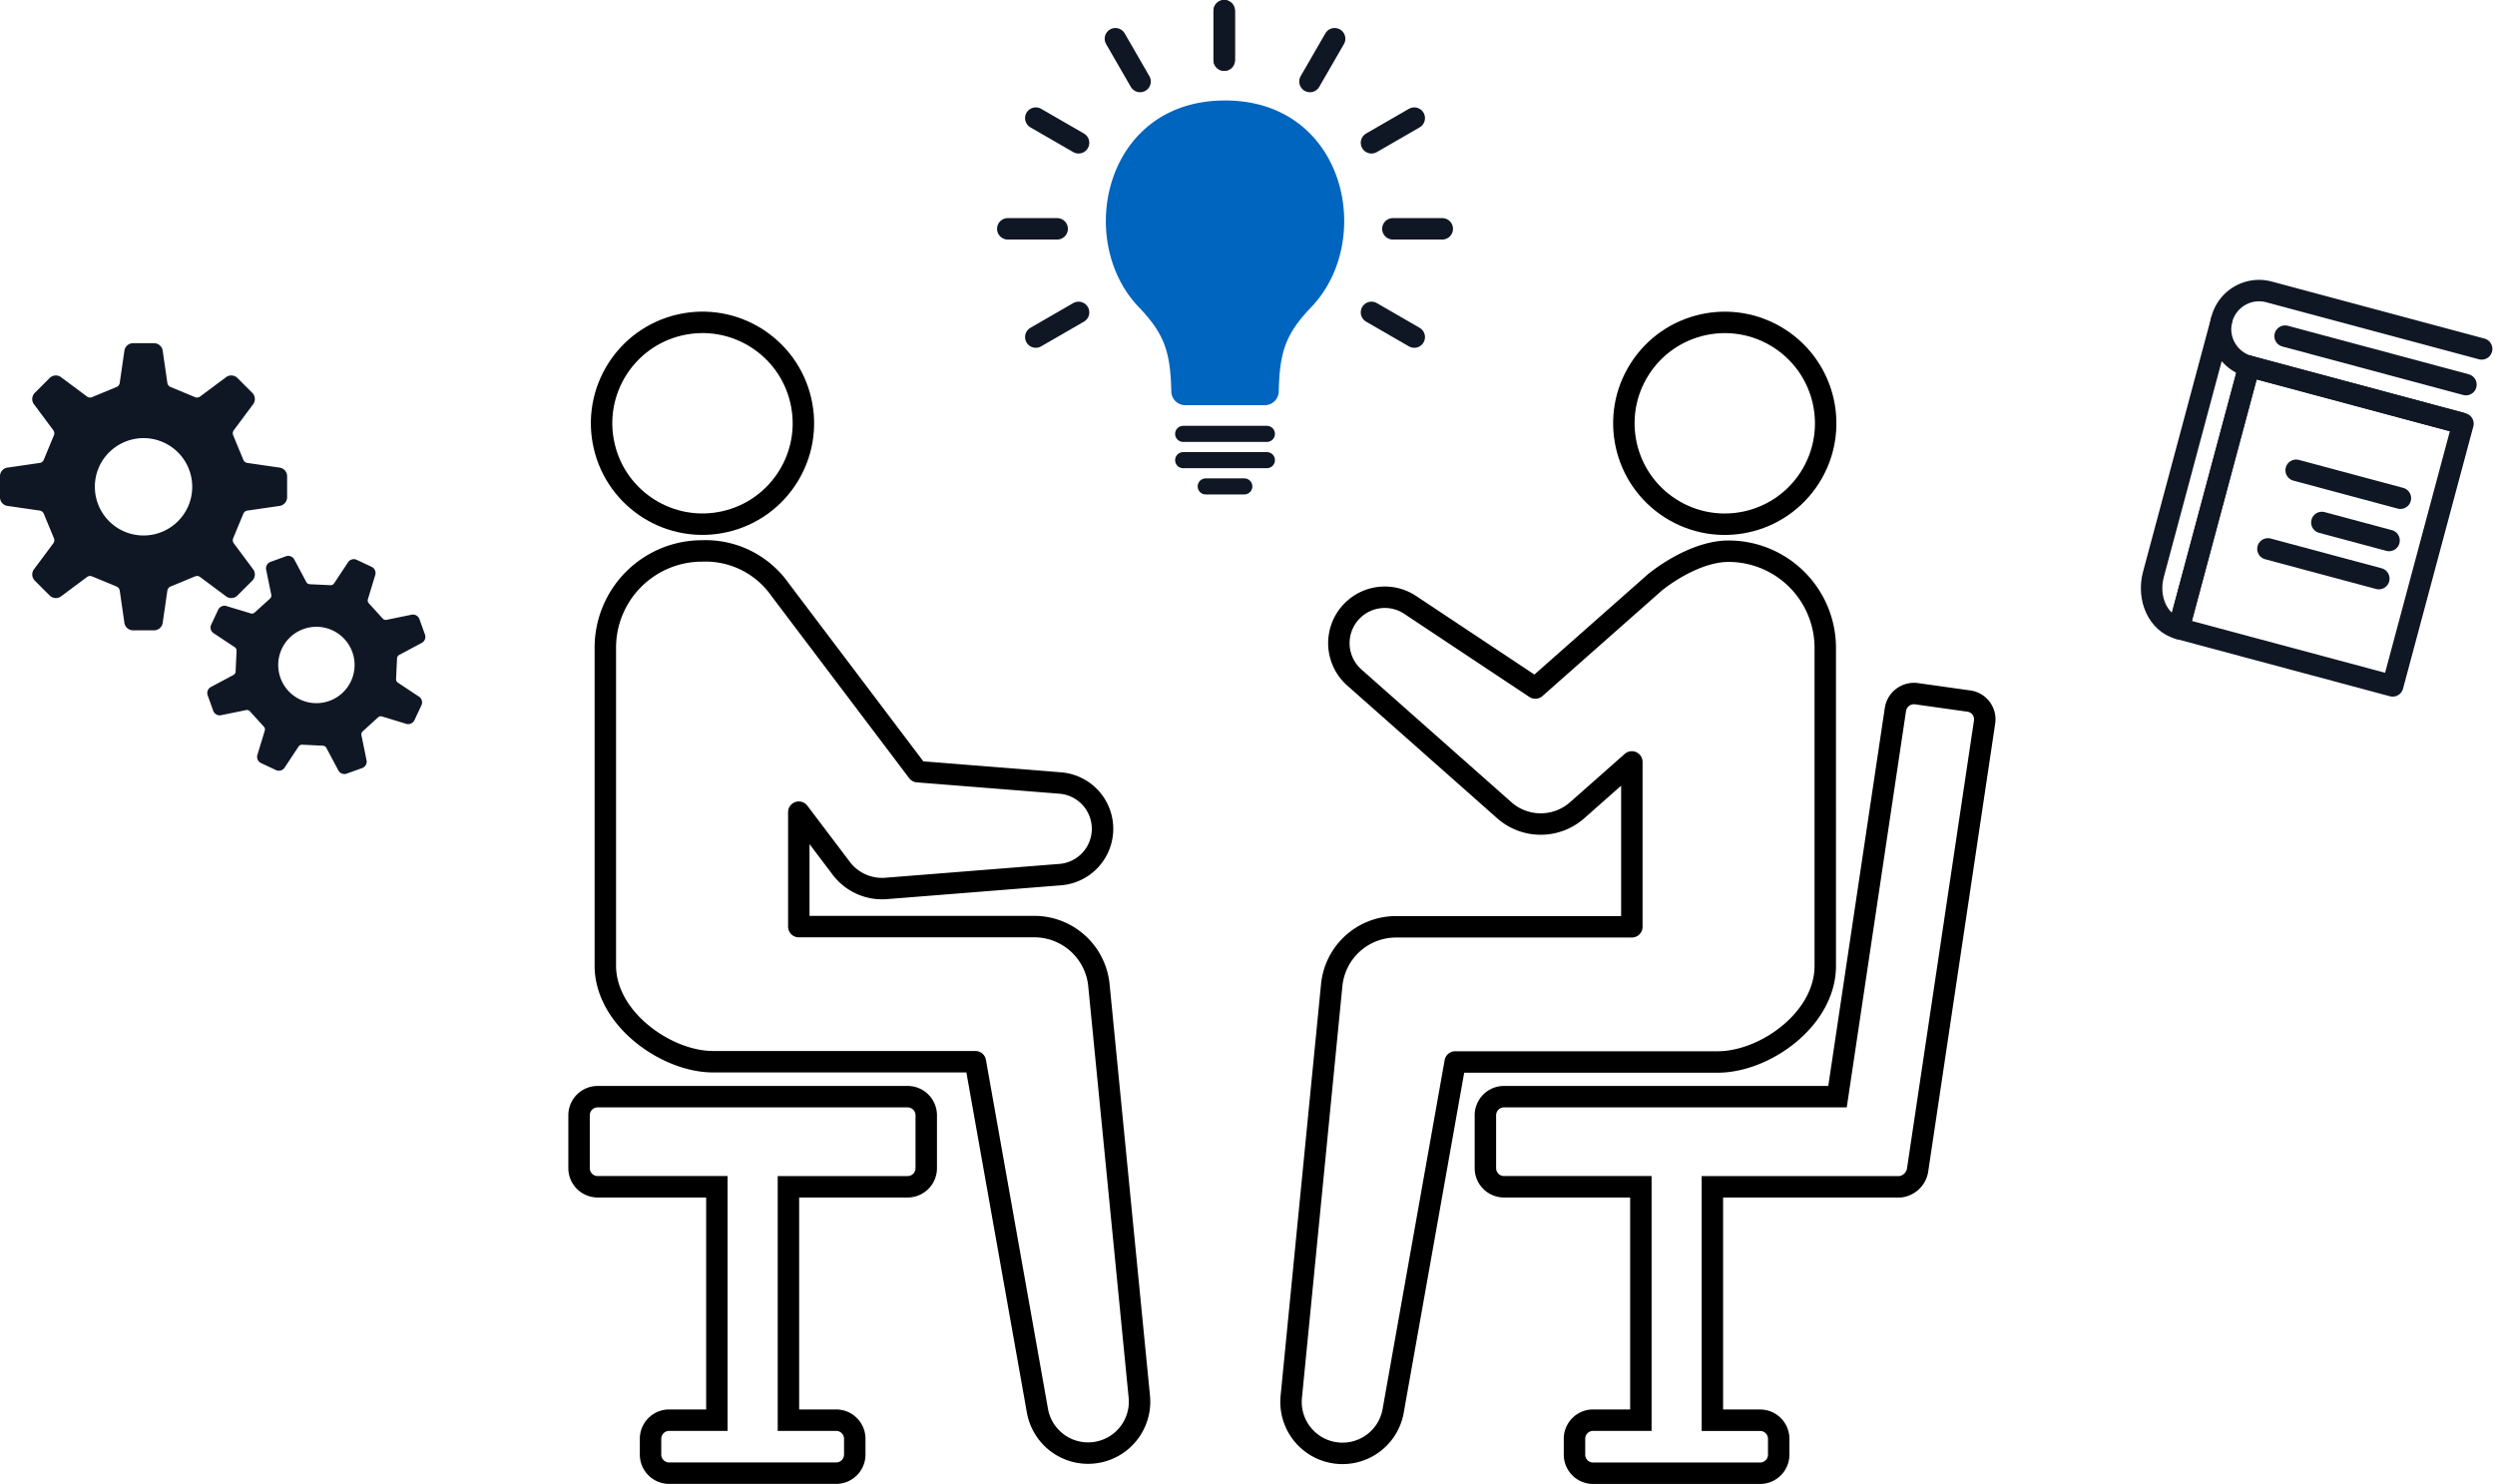 <svg xmlns="http://www.w3.org/2000/svg" width="232.692" height="138.398" viewBox="0 0 232.692 138.398">
  <g id="icon_training_04" transform="translate(-859 -2857.602)">
    <g id="グループ_205" data-name="グループ 205" transform="translate(789.335 2744.775)">
      <path id="パス_113" data-name="パス 113" d="M154.315,536.978H125.4a1.735,1.735,0,0,0-1.73,1.73v4.943a1.735,1.735,0,0,0,1.73,1.73h11.123v21.769h-4.456a1.735,1.735,0,0,0-1.73,1.73v1.483a1.735,1.735,0,0,0,1.73,1.73h15.586a1.735,1.735,0,0,0,1.73-1.73v-1.483a1.735,1.735,0,0,0-1.73-1.73h-4.456V545.382h11.123a1.735,1.735,0,0,0,1.73-1.73v-4.943A1.735,1.735,0,0,0,154.315,536.978Z" transform="translate(0 -321.87)" fill="none" stroke="#000" stroke-width="2"/>
      <path id="パス_114" data-name="パス 114" d="M525.1,379.2l-4.9-.689a1.753,1.753,0,0,0-1.969,1.47l-5.4,36.111H481.722a1.735,1.735,0,0,0-1.73,1.73v4.944a1.735,1.735,0,0,0,1.73,1.73h12.769v21.769h-4.456A1.735,1.735,0,0,0,488.3,448v1.483a1.735,1.735,0,0,0,1.73,1.73h15.586a1.735,1.735,0,0,0,1.73-1.73V448a1.735,1.735,0,0,0-1.73-1.73h-4.456V424.5h17.5a1.867,1.867,0,0,0,1.636-1.539l6.249-41.8A1.717,1.717,0,0,0,525.1,379.2Z" transform="translate(-271.793 -200.985)" fill="none" stroke="#000" stroke-width="2"/>
      <path id="パス_115" data-name="パス 115" d="M180.046,362.913a6.06,6.06,0,0,0-6-5.442H152.059V346.8l3.711,4.906.265.352a4.774,4.774,0,0,0,4.17,1.855l16.236-1.29a4.285,4.285,0,0,0,0-8.543l-13.292-1.056L150.279,326a8.49,8.49,0,0,0-7.242-3.565,9.022,9.022,0,0,0-9.022,9.022v29.651c0,4.983,5.743,8.965,10.022,8.965h24.489l5.793,32.579a4.8,4.8,0,0,0,9.5-1.309Z" transform="translate(-7.895 -158.226)" fill="none" stroke="#000" stroke-linecap="round" stroke-linejoin="round" stroke-width="2"/>
      <circle id="楕円形_10" data-name="楕円形 10" cx="9.41" cy="9.41" r="9.41" transform="translate(123.889 145.262) rotate(-13.057)" fill="none" stroke="#000" stroke-linecap="round" stroke-linejoin="round" stroke-width="2"/>
      <path id="パス_116" data-name="パス 116" d="M443.368,370.169c4.376,0,10.022-3.983,10.022-8.965V331.553a9.022,9.022,0,0,0-9.022-9.022c-2.281,0-4.912,1.357-6.847,2.89l-11.171,9.872-11.677-7.757a4.282,4.282,0,0,0-5.207,6.772l13.987,12.381a5.13,5.13,0,0,0,6.8,0l.276-.244,4.822-4.261v15.377H413.335a6.033,6.033,0,0,0-5.975,5.443l-3.775,38.433a4.8,4.8,0,0,0,9.5,1.31l5.793-32.579Z" transform="translate(-213.495 -158.297)" fill="none" stroke="#000" stroke-linecap="round" stroke-linejoin="round" stroke-width="2"/>
      <circle id="楕円形_11" data-name="楕円形 11" cx="9.41" cy="9.41" r="9.41" transform="matrix(0.538, -0.843, 0.843, 0.538, 217.528, 155.177)" fill="none" stroke="#000" stroke-linecap="round" stroke-linejoin="round" stroke-width="2"/>
      <g id="グループ_207" data-name="グループ 207" transform="translate(-792.458 -20.267)">
        <path id="パス_363" data-name="パス 363" d="M982.852,148.393c-11.245,0-14.015,13.042-8.046,19.271,2.406,2.511,2.953,4.188,3.037,7.877a1.3,1.3,0,0,0,1.292,1.271h7.434a1.3,1.3,0,0,0,1.292-1.271c.084-3.689.63-5.367,3.037-7.877C996.867,161.435,994.1,148.393,982.852,148.393Z" transform="translate(-6.479 -5.929)" fill="#0065be"/>
        <line id="線_33" data-name="線 33" x2="7.811" transform="translate(972.468 173.56)" fill="none" stroke="#101724" stroke-linecap="round" stroke-linejoin="round" stroke-width="1.5"/>
        <line id="線_34" data-name="線 34" x2="7.811" transform="translate(972.468 176.01)" fill="none" stroke="#101724" stroke-linecap="round" stroke-linejoin="round" stroke-width="1.5"/>
        <line id="線_35" data-name="線 35" x2="3.601" transform="translate(974.572 178.459)" fill="none" stroke="#101724" stroke-linecap="round" stroke-linejoin="round" stroke-width="1.5"/>
        <g id="グループ_206" data-name="グループ 206" transform="translate(956.112 134.094)">
          <line id="線_36" data-name="線 36" y2="4.607" transform="translate(20.185)" fill="none" stroke="#101724" stroke-linecap="round" stroke-linejoin="round" stroke-width="2"/>
          <line id="線_37" data-name="線 37" y2="4.607" transform="translate(20.185)" fill="none" stroke="#101724" stroke-linecap="round" stroke-linejoin="round" stroke-width="2"/>
          <line id="線_38" data-name="線 38" x1="4.607" transform="translate(35.915 20.341)" fill="none" stroke="#101724" stroke-linecap="round" stroke-linejoin="round" stroke-width="2"/>
          <line id="線_39" data-name="線 39" x1="2.303" y2="3.99" transform="translate(28.181 2.612)" fill="none" stroke="#101724" stroke-linecap="round" stroke-linejoin="round" stroke-width="2"/>
          <line id="線_40" data-name="線 40" x1="3.99" y1="2.303" transform="translate(33.92 28.134)" fill="none" stroke="#101724" stroke-linecap="round" stroke-linejoin="round" stroke-width="2"/>
          <line id="線_41" data-name="線 41" x1="3.99" y2="2.303" transform="translate(33.92 10.015)" fill="none" stroke="#101724" stroke-linecap="round" stroke-linejoin="round" stroke-width="2"/>
          <line id="線_42" data-name="線 42" x2="4.607" transform="translate(0 20.341)" fill="none" stroke="#101724" stroke-linecap="round" stroke-linejoin="round" stroke-width="2"/>
          <line id="線_43" data-name="線 43" x2="2.303" y2="3.99" transform="translate(10.037 2.612)" fill="none" stroke="#101724" stroke-linecap="round" stroke-linejoin="round" stroke-width="2"/>
          <line id="線_44" data-name="線 44" y1="2.303" x2="3.99" transform="translate(2.612 28.134)" fill="none" stroke="#101724" stroke-linecap="round" stroke-linejoin="round" stroke-width="2"/>
          <line id="線_45" data-name="線 45" x2="3.99" y2="2.303" transform="translate(2.612 10.015)" fill="none" stroke="#101724" stroke-linecap="round" stroke-linejoin="round" stroke-width="2"/>
        </g>
      </g>
    </g>
    <g id="グループ_208" data-name="グループ 208" transform="translate(1743.454 3434.271) rotate(180)">
      <path id="パス_364" data-name="パス 364" d="M883.7,529.478l-2.919-.424a.484.484,0,0,1-.41-.3l-.946-2.284a.478.478,0,0,1,.078-.5l1.746-2.346a.82.82,0,0,0-.043-1.112l-1.382-1.381a.817.817,0,0,0-1.111-.044l-2.347,1.746a.484.484,0,0,1-.5.079l-2.283-.946a.49.49,0,0,1-.3-.411l-.423-2.918a.819.819,0,0,0-.816-.756h-1.954a.819.819,0,0,0-.817.756l-.424,2.918a.485.485,0,0,1-.3.411l-2.285.946a.484.484,0,0,1-.5-.079l-2.345-1.746a.819.819,0,0,0-1.112.044l-1.381,1.381a.82.82,0,0,0-.044,1.112l1.746,2.346a.484.484,0,0,1,.079.5l-.947,2.284a.484.484,0,0,1-.409.3l-2.92.423a.821.821,0,0,0-.755.818v1.953a.819.819,0,0,0,.755.817l2.92.424a.482.482,0,0,1,.409.3l.947,2.283a.486.486,0,0,1-.079.5l-1.746,2.347a.82.82,0,0,0,.044,1.112l1.381,1.381a.819.819,0,0,0,1.112.043l2.345-1.746a.486.486,0,0,1,.5-.079l2.285.946a.487.487,0,0,1,.3.412l.424,2.917a.821.821,0,0,0,.817.757h1.954a.819.819,0,0,0,.816-.757l.424-2.917a.488.488,0,0,1,.3-.412l2.284-.946a.486.486,0,0,1,.5.079l2.346,1.746a.818.818,0,0,0,1.111-.043l1.382-1.381a.819.819,0,0,0,.043-1.112l-1.746-2.347a.485.485,0,0,1-.078-.5l.946-2.283a.485.485,0,0,1,.41-.3l2.919-.424a.819.819,0,0,0,.756-.817V530.3A.821.821,0,0,0,883.7,529.478Zm-9.424,5a4.54,4.54,0,1,1,1.33-3.211A4.511,4.511,0,0,1,874.274,534.483Z" fill="#101724"/>
      <path id="パス_365" data-name="パス 365" d="M859.222,524.265a.642.642,0,0,0,.4-.775l-.463-2.265a.384.384,0,0,1,.112-.383l1.433-1.3a.382.382,0,0,1,.39-.074l2.2.664a.641.641,0,0,0,.809-.327l.652-1.386a.639.639,0,0,0-.263-.831l-1.91-1.267a.381.381,0,0,1-.192-.349l.091-1.936a.384.384,0,0,1,.223-.33l2.042-1.089a.64.64,0,0,0,.34-.8l-.518-1.442a.643.643,0,0,0-.775-.4l-2.266.462a.378.378,0,0,1-.383-.111l-1.3-1.433a.375.375,0,0,1-.075-.39l.665-2.194a.642.642,0,0,0-.328-.809l-1.385-.652a.643.643,0,0,0-.833.263l-1.266,1.911a.382.382,0,0,1-.349.192l-1.936-.092a.384.384,0,0,1-.33-.223l-1.088-2.041a.643.643,0,0,0-.8-.341l-1.441.519a.642.642,0,0,0-.4.774l.463,2.267a.379.379,0,0,1-.112.381l-1.433,1.306a.385.385,0,0,1-.392.075l-2.194-.666a.642.642,0,0,0-.808.328l-.652,1.386a.642.642,0,0,0,.263.832l1.91,1.267a.377.377,0,0,1,.192.348l-.091,1.936a.38.38,0,0,1-.223.329l-2.042,1.089a.64.64,0,0,0-.34.8l.519,1.442a.643.643,0,0,0,.774.4l2.267-.464a.381.381,0,0,1,.382.112l1.3,1.433a.383.383,0,0,1,.075.392l-.665,2.193a.643.643,0,0,0,.328.809l1.385.652a.643.643,0,0,0,.833-.263l1.265-1.911a.381.381,0,0,1,.35-.191l1.936.091a.381.381,0,0,1,.33.223l1.087,2.041a.644.644,0,0,0,.8.341ZM856.151,518a3.561,3.561,0,1,1,2.016-1.835A3.542,3.542,0,0,1,856.151,518Z" fill="#101724"/>
    </g>
    <g id="グループ_209" data-name="グループ 209" transform="matrix(0.966, 0.259, -0.259, 0.966, 312.512, 2157.51)">
      <path id="パス_366" data-name="パス 366" d="M940.831,513.3H920.486a3.59,3.59,0,0,1-3.59-3.59h0a3.59,3.59,0,0,1,3.59-3.591h20.529" transform="translate(0)" fill="none" stroke="#101724" stroke-linecap="round" stroke-linejoin="round" stroke-width="2"/>
      <line id="線_46" data-name="線 46" x2="17.46" transform="translate(923.002 509.715)" fill="none" stroke="#101724" stroke-linecap="round" stroke-linejoin="round" stroke-width="2"/>
      <path id="パス_367" data-name="パス 367" d="M920.486,512.944v25.316h0c-1.983,0-3.59-1.917-3.59-4.282V509.491" transform="translate(0 0.361)" fill="none" stroke="#101724" stroke-linecap="round" stroke-linejoin="round" stroke-width="2"/>
      <rect id="長方形_273" data-name="長方形 273" width="20.652" height="25.316" transform="translate(920.486 513.305)" fill="none" stroke="#101724" stroke-linecap="round" stroke-linejoin="round" stroke-width="2"/>
      <line id="線_47" data-name="線 47" x2="10.065" transform="translate(927.237 521.529)" fill="none" stroke="#101724" stroke-linecap="round" stroke-linejoin="round" stroke-width="2"/>
      <line id="線_48" data-name="線 48" x2="6.49" transform="translate(930.812 525.61)" fill="none" stroke="#101724" stroke-linecap="round" stroke-linejoin="round" stroke-width="2"/>
      <line id="線_49" data-name="線 49" x2="10.709" transform="translate(926.592 529.292)" fill="none" stroke="#101724" stroke-linecap="round" stroke-linejoin="round" stroke-width="2"/>
    </g>
  </g>
</svg>
